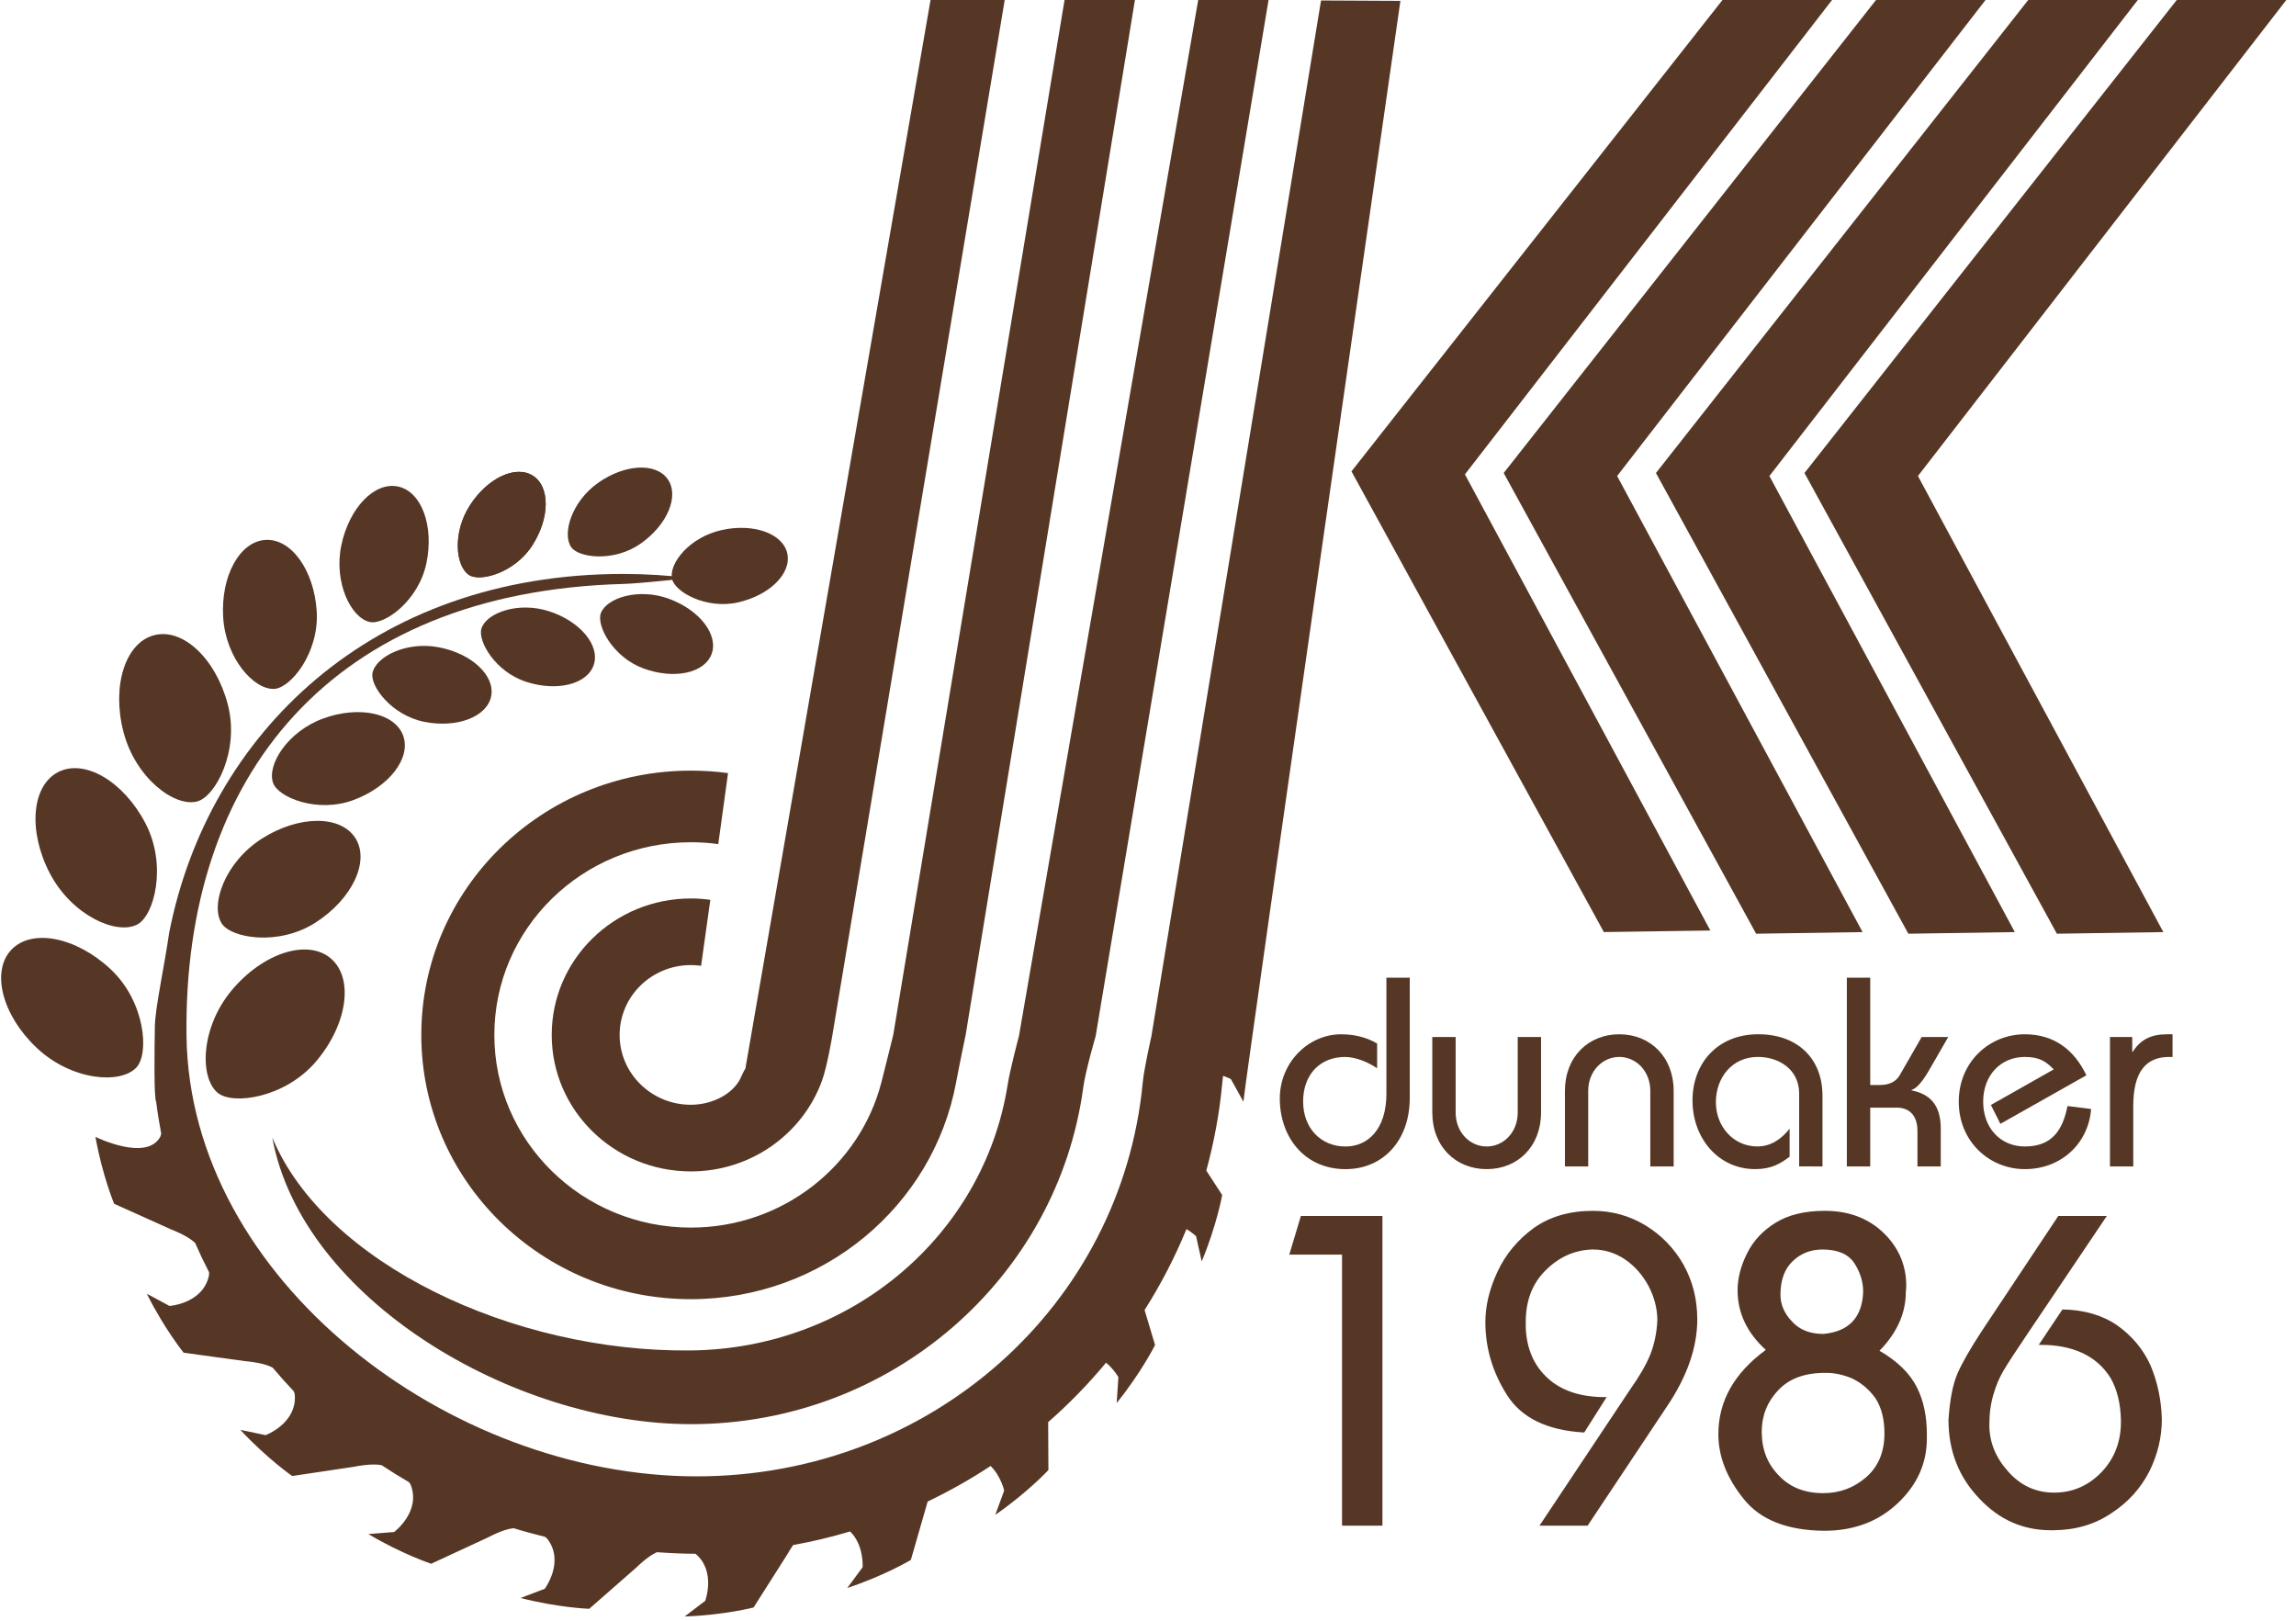 <?xml version="1.0" encoding="UTF-8"?>
<svg xmlns="http://www.w3.org/2000/svg" xmlns:xlink="http://www.w3.org/1999/xlink" version="1.1" id="Layer_1" x="0px" y="0px" width="170px" height="120px" viewBox="0 0 170 120" xml:space="preserve">
<g>
	<g>
		<path fill="#563725" d="M53.906,57.242c-0.897-0.122-1.82-0.184-2.754-0.184c-11.022,0-19.958,8.761-19.958,19.568    c0,10.806,8.936,19.566,19.958,19.566c9.795,0,17.945-6.917,19.638-16.041c0.211-1.144,0.709-3.525,0.709-3.525L84.038-0.035    h-5.211l-12.69,76.662c0,0-0.588,2.395-0.881,3.525c-1.602,6.172-7.31,10.739-14.104,10.739c-8.037,0-14.55-6.386-14.55-14.265    s6.513-14.265,14.55-14.265c0.688,0,1.364,0.046,2.03,0.137L53.906,57.242z"></path>
	</g>
	<g>
		<path fill="#563725" d="M52.594,66.623c-0.47-0.065-0.949-0.1-1.441-0.1c-5.691,0-10.303,4.523-10.303,10.104    c0,5.579,4.611,10.104,10.303,10.104c4.471,0,8.277-2.792,9.703-6.697c0.391-1.062,0.779-3.406,0.779-3.406l12.784-76.8    l-5.486-0.025L55.185,79.143c-0.134,0.143-0.361,0.736-0.463,0.896c-0.728,1.169-2.228,1.759-3.569,1.759    c-2.912,0-5.275-2.315-5.275-5.171c0-2.856,2.363-5.172,5.275-5.172c0.258,0,0.51,0.018,0.757,0.053L52.594,66.623z"></path>
	</g>
</g>
<g>
	<polygon fill="#563725" points="127.697,-0.206 135.808,-0.206 108.466,35.123 126.637,68.896 118.753,69.011 100.065,34.9  "></polygon>
</g>
<g>
	<polygon fill="#563725" points="138.972,-0.086 147.078,-0.086 119.735,35.245 137.909,69.013 130.026,69.133 111.336,35.021  "></polygon>
</g>
<g>
	<polygon fill="#563725" points="150.242,-0.086 158.354,-0.086 131.01,35.245 149.181,69.013 141.298,69.133 122.609,35.021  "></polygon>
</g>
<g>
	<polygon fill="#563725" points="161.239,-0.086 169.348,-0.086 142.008,35.245 160.178,69.013 152.295,69.133 133.607,35.021  "></polygon>
</g>
<path fill="#563725" d="M88.734-0.099L75.441,76.727c0,0-0.649,2.427-0.835,3.604c-1.766,11.136-11.588,19.521-23.441,19.657  c-13.181,0.156-27.152-6.475-31.005-15.77c2.153,11.9,17.772,21.228,31.005,21.228c14.865,0,27.144-10.857,29.04-24.923  c0.168-1.243,0.917-3.796,0.917-3.796L93.938-0.065L88.734-0.099z"></path>
<path fill="#563725" d="M103.689,0.064l-5.878-0.029L85.251,76.727c0,0-0.546,2.406-0.639,3.414  c-1.575,16.561-15.734,29.169-33.034,29.169c-18.352,0-37.526-14.592-37.768-32.583c-0.262-19.298,10.77-32.899,32.328-33.491  c1.369-0.039,4.912-0.441,4.912-0.441c-1.605-0.198-3.249-0.301-4.912-0.301c-18.633,0-30.721,11.869-33.609,26.552  c-0.36,2.485-1.043,5.616-1.063,6.937c-0.025,1.745-0.083,5.272,0.098,5.603c0.099,0.791,0.227,1.574,0.373,2.349  c-0.028,0.124-0.061,0.214-0.061,0.214c-0.996,1.903-4.81,0.026-4.81,0.026c0.514,2.869,1.386,4.954,1.386,4.954l4.179,1.88  c1.029,0.408,1.552,0.762,1.82,1.026c0.32,0.733,0.661,1.451,1.026,2.158c0.008,0.126,0,0.216,0,0.216  c-0.419,2.108-2.923,2.284-2.923,2.284l-1.683-0.902c1.301,2.607,2.727,4.364,2.727,4.364l4.538,0.623  c1.126,0.105,1.729,0.305,2.057,0.488c0.504,0.6,1.025,1.186,1.565,1.752c0.048,0.13,0.066,0.224,0.066,0.224  c0.192,2.144-2.16,3.018-2.16,3.018l-1.87-0.396c1.982,2.137,3.843,3.42,3.843,3.42l4.531-0.677  c1.102-0.215,1.734-0.199,2.101-0.117c0.658,0.437,1.331,0.857,2.016,1.254c0.076,0.104,0.12,0.185,0.12,0.185  c0.786,2.002-1.225,3.503-1.225,3.503l-1.907,0.15c2.506,1.491,4.654,2.198,4.654,2.198l4.157-1.926  c0.972-0.506,1.58-0.672,1.958-0.703c0.76,0.236,1.531,0.445,2.312,0.637c0.102,0.078,0.166,0.142,0.166,0.142  c1.317,1.697-0.188,3.705-0.188,3.705l-1.786,0.681c2.823,0.724,5.081,0.801,5.081,0.801l3.448-3.021  c0.705-0.679,1.207-1.012,1.561-1.171c0.943,0.067,1.896,0.115,2.859,0.117c1.54,1.279,0.72,3.485,0.72,3.485l-1.522,1.158  c2.914-0.1,5.102-0.666,5.102-0.666l2.458-3.869c0.171-0.297,0.328-0.543,0.474-0.754c1.434-0.257,2.84-0.596,4.215-1.006  c1.039,1.004,0.928,2.647,0.928,2.647l-1.136,1.538c2.769-0.917,4.707-2.076,4.707-2.076l1.245-4.325  c1.619-0.773,3.176-1.655,4.66-2.633c0.772,0.758,1.004,1.822,1.004,1.822l-0.657,1.796c2.399-1.659,3.932-3.316,3.932-3.316  l-0.017-3.548c1.545-1.354,2.979-2.825,4.287-4.403c0.593,0.496,0.912,1.078,0.912,1.078l-0.126,1.908  c1.835-2.269,2.841-4.293,2.841-4.293l-0.776-2.591c1.205-1.893,2.243-3.9,3.103-5.995c0.436,0.266,0.709,0.53,0.709,0.53  l0.418,1.869c1.121-2.694,1.516-4.917,1.516-4.917l-1.175-1.81c0.567-2.081,0.972-4.227,1.177-6.432  c0.015-0.169,0.038-0.368,0.061-0.581c0.354,0.117,0.581,0.238,0.581,0.238l0.927,1.672C92.378,78.669,103.689,0.064,103.689,0.064z  "></path>
<path fill="#563725" d="M16.874,52.186c0.877,3.4-0.918,6.803-2.278,7.155c-1.688,0.438-4.579-1.757-5.457-5.157  c-0.879-3.399,0.141-6.604,2.278-7.154C13.552,46.476,15.996,48.784,16.874,52.186z"></path>
<path fill="#563725" d="M23.451,45.282c0.182,3.047-1.914,5.649-3.135,5.723c-1.513,0.09-3.611-2.262-3.792-5.309  c-0.183-3.043,1.22-5.606,3.134-5.721C21.57,39.861,23.27,42.238,23.451,45.282z"></path>
<path fill="#563725" d="M31.575,41.69c-0.573,2.771-3.081,4.594-4.189,4.365c-1.379-0.286-2.688-2.898-2.116-5.67  c0.574-2.772,2.45-4.727,4.192-4.364C31.203,36.38,32.148,38.92,31.575,41.69z"></path>
<path fill="#563725" d="M39.411,40.386c-1.303,2.032-3.856,2.717-4.671,2.194c-1.01-0.646-1.255-3.13,0.05-5.16  c1.304-2.031,3.396-3.015,4.672-2.196C40.739,36.044,40.716,38.354,39.411,40.386z"></path>
<path fill="#563725" d="M47.449,40.24c-1.969,1.392-4.596,1.069-5.152,0.277c-0.691-0.979,0.014-3.372,1.985-4.765  c1.97-1.394,4.278-1.518,5.153-0.28C50.312,36.713,49.423,38.848,47.449,40.24z"></path>
<path fill="#563725" d="M54.624,44.606c-2.355,0.523-4.653-0.787-4.861-1.731c-0.263-1.17,1.31-3.107,3.668-3.629  c2.355-0.525,4.532,0.251,4.861,1.729C58.623,42.458,56.979,44.082,54.624,44.606z"></path>
<path fill="#563725" d="M47.639,49.491c-2.267-0.834-3.488-3.179-3.153-4.087c0.413-1.127,2.782-1.903,5.05-1.068  c2.266,0.833,3.677,2.662,3.152,4.087C52.165,49.847,49.903,50.324,47.639,49.491z"></path>
<path fill="#563725" d="M38.962,50.483c-2.298-0.74-3.61-3.035-3.313-3.955c0.368-1.142,2.705-2.014,5.004-1.27  c2.295,0.742,3.78,2.513,3.314,3.956C43.498,50.659,41.259,51.227,38.962,50.483z"></path>
<path fill="#563725" d="M31.435,53.449c-2.427-0.475-4.046-2.646-3.854-3.617c0.234-1.205,2.507-2.377,4.932-1.903  c2.426,0.474,4.15,2.095,3.854,3.617C36.068,53.07,33.859,53.923,31.435,53.449z"></path>
<path fill="#563725" d="M26.139,59.247c-2.658,0.97-5.527-0.201-5.916-1.268c-0.484-1.32,1.049-3.812,3.709-4.781  c2.656-0.97,5.308-0.402,5.918,1.267C30.458,56.137,28.797,58.276,26.139,59.247z"></path>
<path fill="#563725" d="M23.35,68.317c-2.732,1.746-6.234,1.15-6.935,0.056c-0.868-1.356,0.228-4.522,2.959-6.271  c2.73-1.745,5.836-1.772,6.935-0.054C27.406,63.765,26.08,66.57,23.35,68.317z"></path>
<path fill="#563725" d="M23.428,78.56c-2.311,2.748-6.21,3.277-7.311,2.352c-1.368-1.146-1.257-4.857,1.054-7.608  c2.309-2.75,5.581-3.801,7.31-2.352C26.208,72.402,25.738,75.809,23.428,78.56z"></path>
<path fill="#563725" d="M39.411,40.386c-1.303,2.032-3.856,2.717-4.671,2.194c-1.01-0.646-1.255-3.13,0.05-5.16  c1.304-2.031,3.396-3.015,4.672-2.196C40.739,36.044,40.716,38.354,39.411,40.386z"></path>
<path fill="#563725" d="M10.773,60.964c1.623,3.118,0.642,6.836-0.607,7.485c-1.547,0.807-4.857-0.68-6.479-3.794  c-1.621-3.113-1.351-6.466,0.608-7.484C6.252,56.15,9.151,57.85,10.773,60.964z"></path>
<path fill="#563725" d="M8.2,71.771c2.56,2.404,2.862,6.24,1.9,7.265c-1.195,1.272-4.812,0.964-7.369-1.44  c-2.56-2.404-3.411-5.656-1.899-7.266C2.342,68.72,5.641,69.366,8.2,71.771z"></path>
<g>
	<g>
		<path fill="#563725" d="M104.381,72.387v8.906c0,3.157-1.982,5.271-4.752,5.271c-3.062,0-4.87-2.395-4.87-5.231    c0-2.677,2.121-4.753,4.535-4.753c0.942,0,1.849,0.2,2.671,0.682v1.835c-0.629-0.44-1.59-0.839-2.378-0.839    c-1.864,0-3.102,1.319-3.102,3.296c0,1.957,1.295,3.334,3.144,3.334c1.648,0,3.023-1.277,3.023-3.912v-8.588H104.381z"></path>
	</g>
	<g>
		<path fill="#563725" d="M114.102,76.779v5.591c0,2.517-1.729,4.193-4.025,4.193c-2.299,0-4.027-1.677-4.027-4.193v-5.591h1.729    v5.591c0,1.48,1.062,2.517,2.299,2.517c1.234,0,2.297-1.036,2.297-2.517v-5.591H114.102z"></path>
	</g>
	<g>
		<path fill="#563725" d="M115.87,86.364v-5.592c0-2.516,1.726-4.193,4.024-4.193c2.298,0,4.027,1.678,4.027,4.193v5.592h-1.729    v-5.592c0-1.477-1.06-2.516-2.298-2.516c-1.234,0-2.299,1.039-2.299,2.516v5.592H115.87z"></path>
	</g>
	<g>
		<path fill="#563725" d="M133.213,86.364v-5.39c0-1.797-1.494-2.718-3.063-2.718c-1.907,0-3.103,1.539-3.103,3.355    c0,1.776,1.276,3.274,3.081,3.274c0.981,0,1.786-0.559,2.378-1.318v2.077c-0.689,0.519-1.354,0.918-2.553,0.918    c-2.713,0-4.637-2.275-4.637-5.09c0-2.737,1.849-4.895,4.869-4.895c2.908,0,4.755,1.797,4.755,4.553v5.232H133.213z"></path>
	</g>
	<g>
		<path fill="#563725" d="M136.744,86.364V72.387h1.731v7.947h0.725c0.729,0,1.198-0.279,1.456-0.718l1.629-2.837h1.966    l-1.241,2.157c-0.372,0.658-0.942,1.619-1.47,1.755v0.042c1.395,0.281,2.157,1.12,2.157,2.815v2.815h-1.725v-2.616    c0-1.196-0.631-1.737-1.534-1.737h-1.963v4.354H136.744z"></path>
	</g>
	<g>
		<path fill="#563725" d="M148.113,83.21l-0.703-1.398l4.654-2.634c-0.591-0.602-1.082-0.921-2.145-0.921    c-1.787,0-3.081,1.359-3.081,3.314c0,1.957,1.294,3.315,3.081,3.315c2.045,0,2.811-1.238,3.163-2.994l1.748,0.218    c-0.195,2.539-2.199,4.453-4.911,4.453c-2.611,0-4.89-2.036-4.89-4.992c0-2.955,2.278-4.992,4.89-4.992    c2.2,0,3.674,1.18,4.56,3.037L148.113,83.21z"></path>
	</g>
	<g>
		<path fill="#563725" d="M156.226,76.779h1.649v1.1h0.037c0.59-0.939,1.395-1.3,2.554-1.3h0.393v1.678h-0.254    c-1.671,0-2.654,1.039-2.654,3.636v4.472h-1.725V76.779z"></path>
	</g>
	<g>
		<path fill="#563725" d="M95.46,92.893l0.86-2.861h6.037v22.93h-2.991V92.893H95.46z"></path>
		<path fill="#563725" d="M109.979,97.89c0-1.202,0.297-2.445,0.895-3.726c0.599-1.29,1.497-2.372,2.692-3.244    c1.192-0.845,2.65-1.269,4.38-1.269c1.403,0,2.7,0.359,3.891,1.077c1.177,0.721,2.115,1.688,2.813,2.907    c0.679,1.224,1.02,2.574,1.02,4.055c0,2.092-0.762,4.26-2.286,6.504l-5.834,8.767h-3.563l6.73-10.112    c0.654-0.915,1.146-1.766,1.471-2.548c0.31-0.789,0.485-1.64,0.525-2.555c0-0.848-0.218-1.686-0.646-2.517    c-0.432-0.809-1.004-1.464-1.721-1.964c-0.741-0.501-1.542-0.752-2.401-0.752h-0.061c-1.33,0.043-2.498,0.578-3.506,1.606    c-0.939,0.959-1.409,2.213-1.409,3.763c0,0.128,0,0.258,0,0.392c0.06,1.594,0.612,2.857,1.658,3.795    c1.026,0.916,2.43,1.374,4.211,1.374c0.04,0,0.081,0,0.12,0l-1.658,2.62c-2.741-0.154-4.646-1.079-5.719-2.777    C110.512,101.606,109.979,99.805,109.979,97.89z"></path>
		<path fill="#563725" d="M130.743,99.947c-1.392-1.267-2.089-2.736-2.089-4.412c0-0.895,0.236-1.81,0.709-2.747    c0.452-0.914,1.154-1.667,2.102-2.254c0.949-0.587,2.163-0.883,3.648-0.883c1.837,0,3.33,0.588,4.482,1.764    c1.03,1.063,1.547,2.325,1.547,3.785c0,0.155-0.01,0.306-0.031,0.455c0,1.572-0.648,3.025-1.951,4.356    c1.344,0.781,2.272,1.695,2.787,2.743c0.478,0.958,0.721,2.101,0.721,3.43c0,0.111,0,0.221,0,0.326c0,1.829-0.713,3.42-2.135,4.77    c-1.441,1.373-3.263,2.059-5.462,2.059c-2.74-0.022-4.729-0.806-5.964-2.354c-1.25-1.547-1.876-3.146-1.876-4.801    C127.231,103.743,128.402,101.665,130.743,99.947z M130.442,106.006c0,1.306,0.421,2.385,1.263,3.238    c0.817,0.873,1.916,1.31,3.296,1.31c1.209,0,2.264-0.393,3.17-1.177c0.904-0.787,1.357-1.868,1.357-3.243    c0-1.07-0.227-1.944-0.677-2.622c-0.472-0.653-1.057-1.145-1.76-1.47c-0.638-0.262-1.251-0.392-1.843-0.392    c-0.084,0-0.167,0-0.246,0c-1.461,0.021-2.583,0.458-3.363,1.31C130.841,103.81,130.442,104.825,130.442,106.006z M131.829,95.855    c0,0.74,0.288,1.407,0.864,1.998c0.552,0.608,1.322,0.912,2.31,0.912c1.888-0.172,2.871-1.208,2.95-3.11    c0-0.761-0.227-1.481-0.675-2.159c-0.45-0.654-1.231-0.982-2.338-0.982c-0.862,0-1.592,0.282-2.187,0.848    C132.138,93.933,131.829,94.764,131.829,95.855z"></path>
		<path fill="#563725" d="M144.268,105.116c0.104-1.506,0.328-2.65,0.675-3.436c0.331-0.761,0.918-1.786,1.759-3.077l5.697-8.572    h3.594l-5.937,8.819c-0.841,1.241-1.414,2.126-1.722,2.649c-0.309,0.527-0.551,1.105-0.731,1.735    c-0.204,0.654-0.308,1.411-0.308,2.264c0,1.271,0.46,2.416,1.382,3.441c0.921,1.05,2.058,1.576,3.415,1.576    c1.371,0,2.549-0.514,3.534-1.543c0.942-1.002,1.412-2.237,1.412-3.702c0-0.021,0-0.044,0-0.064    c-0.021-1.262-0.276-2.321-0.765-3.174c-0.516-0.833-1.225-1.456-2.125-1.87c-0.86-0.391-1.864-0.586-3.012-0.586    c-0.063,0-0.126,0-0.186,0l1.755-2.622c1.587,0.021,2.939,0.412,4.051,1.173c1.112,0.788,1.938,1.779,2.477,2.977    c0.517,1.225,0.792,2.545,0.834,3.959c0,1.352-0.311,2.647-0.929,3.888c-0.637,1.244-1.561,2.269-2.781,3.071    c-1.218,0.832-2.64,1.257-4.266,1.278c-0.087,0-0.169,0-0.248,0c-2.055,0-3.811-0.775-5.27-2.326    C145.036,109.384,144.268,107.431,144.268,105.116z"></path>
	</g>
</g>
</svg>
